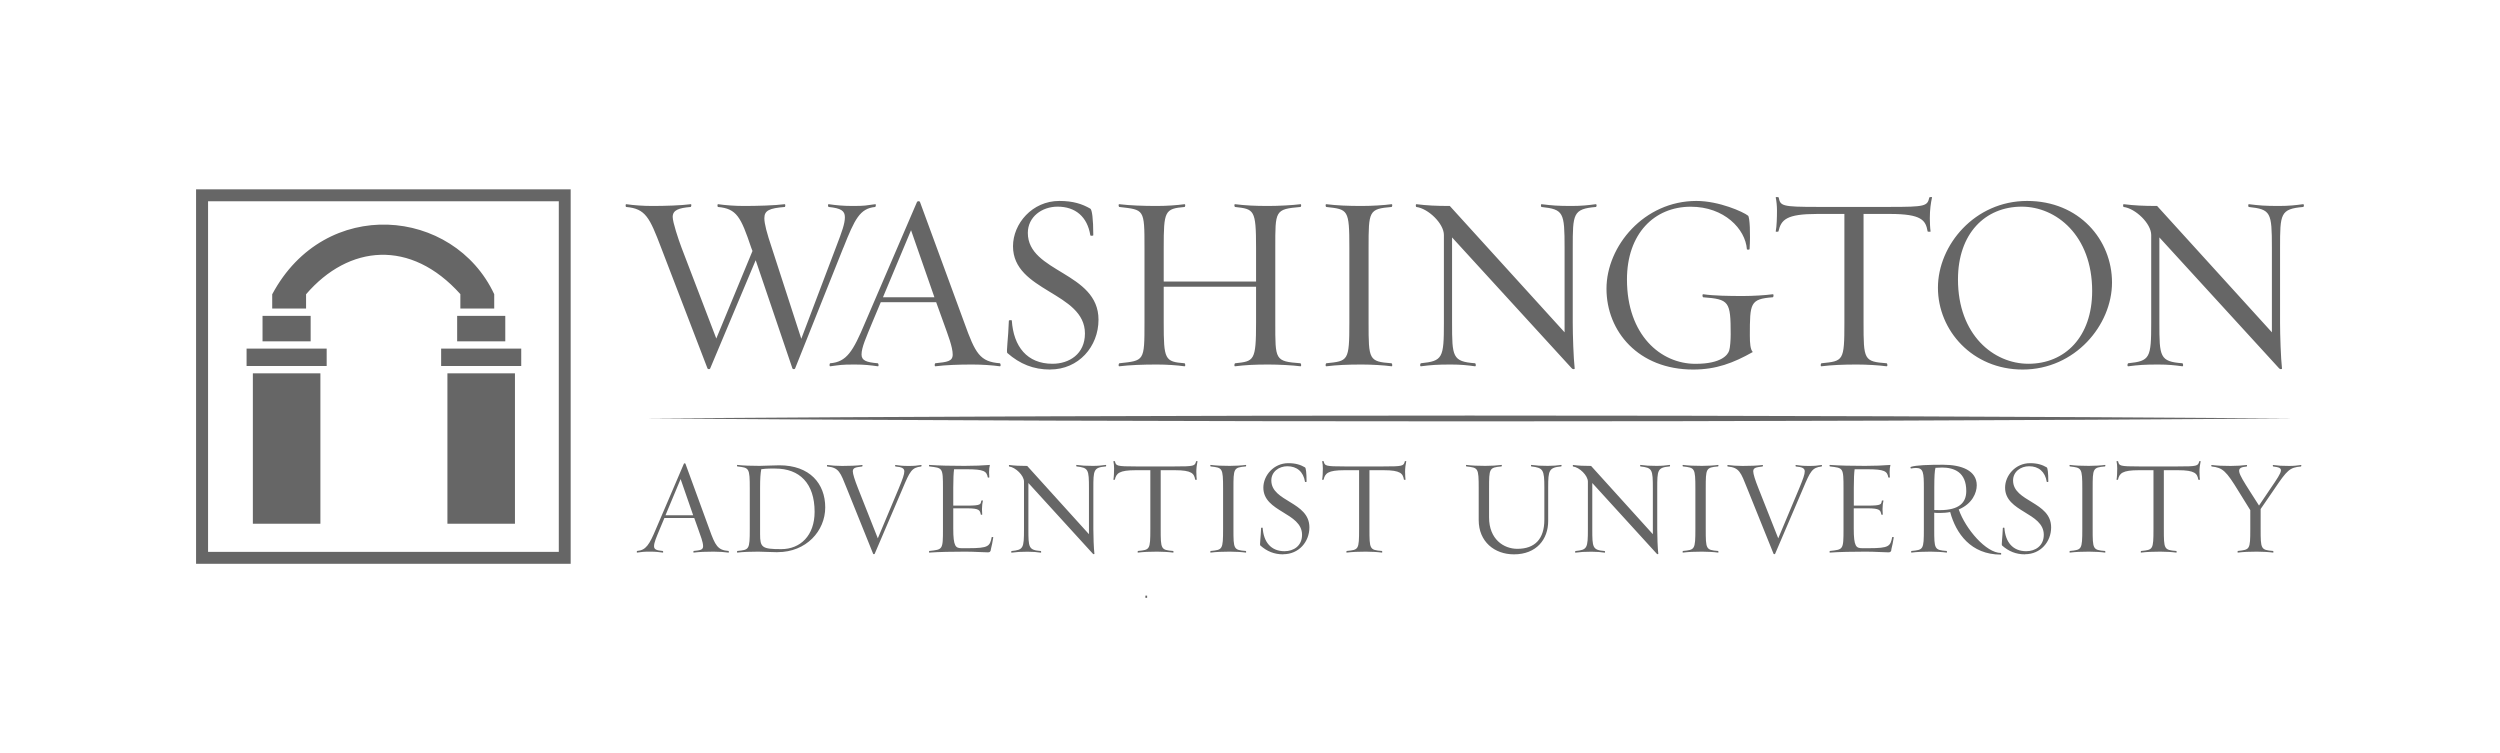 <svg width="1132" height="341" viewBox="0 0 1132 341" fill="none" xmlns="http://www.w3.org/2000/svg">
<path d="M381.856 112.169L360.01 166.875C359.896 167.216 359.014 167.33 358.787 166.761L342.174 117.827L321.551 166.875C321.437 167.216 320.556 167.33 320.328 166.761L299.363 112.169C294.129 98.464 292.337 94.484 283.519 93.716C283.292 93.716 283.064 92.351 283.633 92.465C286.762 92.92 291 93.261 295.239 93.261C301.156 93.261 308.495 93.034 312.733 92.465C313.302 92.351 312.961 93.716 312.733 93.716C307.385 94.171 304.597 95.081 304.597 98.237C304.597 100.625 307.158 108.331 308.608 112.169L324.339 153.284L340.724 113.648L340.155 112.169C335.461 98.237 333.584 94.484 325.107 93.716C324.879 93.716 324.652 92.351 325.221 92.465C328.35 92.92 332.588 93.261 336.827 93.261C342.743 93.261 350.993 93.034 355.231 92.465C355.8 92.351 355.572 93.716 355.345 93.716C348.319 94.285 346.1 95.308 346.1 98.806C346.1 101.308 347.209 105.487 349.456 112.169L362.826 153.397L378.67 111.601C381.23 104.919 382.567 101.279 382.567 98.351C382.567 95.422 380.775 94.285 375.2 93.716C374.972 93.716 374.631 92.351 375.314 92.465C378.443 92.92 381.657 93.261 386.009 93.261C391.926 93.261 391.926 93.034 396.278 92.465C396.847 92.351 396.506 93.716 396.278 93.716C389.366 94.398 387.033 99.147 381.885 112.169H381.856ZM452.686 165.851C449.33 165.396 444.778 165.055 440.199 165.055C433.855 165.055 428.166 165.283 423.586 165.851C423.017 165.965 423.245 164.6 423.472 164.486C428.82 163.918 431.38 163.69 431.38 160.534C431.38 157.122 429.275 151.805 427.256 146.147L423.899 136.849H398.81L394.913 146.147C392.125 152.943 390.105 157.35 390.105 160.534C390.105 163.264 392.324 164.06 397.473 164.486C397.814 164.6 398.042 165.965 397.473 165.851C394.116 165.396 391.556 165.055 387.005 165.055C380.662 165.055 380.548 165.283 375.968 165.851C375.399 165.965 375.627 164.6 375.854 164.486C383.335 163.918 386.237 159.169 391.698 146.147L415.223 91.441C415.451 90.987 416.333 90.987 416.56 91.441L436.643 146.147C441.649 160.079 443.669 163.804 452.8 164.486C453.028 164.6 453.369 165.965 452.686 165.851ZM412.521 104.236L399.806 134.603H423.103L412.521 104.236ZM475.528 167.33C467.933 167.33 461.817 164.828 456.128 159.852C455.559 159.283 456.583 153.056 456.811 145.237C456.811 144.896 458.148 144.896 458.148 145.123C458.916 156.895 465.06 164.714 476.552 164.714C484.147 164.714 491.259 160.307 491.259 151.009C491.259 132.215 458.688 132.101 458.688 111.487C458.688 101.279 467.393 90.987 479.653 90.987C485.911 90.987 490.036 92.351 493.705 94.484C494.473 94.939 495.042 99.118 495.042 106.483C495.042 106.824 493.819 106.824 493.705 106.596C492.368 98.095 486.907 93.574 478.885 93.574C471.745 93.574 465.401 98.209 465.401 105.459C465.401 123.457 497.403 123.116 497.403 144.754C497.403 156.98 488.357 167.301 475.557 167.301L475.528 167.33ZM574.32 165.055C567.977 165.055 563.938 165.283 559.273 165.851C558.704 165.965 558.931 164.6 559.273 164.486C567.863 163.577 568.745 163.463 568.745 146.147V129.826H526.93V146.147C526.93 162.809 527.385 163.804 536.402 164.486C536.63 164.6 536.971 165.965 536.288 165.851C532.932 165.396 528.494 165.055 523.801 165.055C517.543 165.055 511.541 165.283 506.847 165.851C506.278 165.965 506.506 164.6 506.847 164.486C518.112 163.235 518.225 163.69 518.225 146.147V112.169C518.225 94.484 518.112 95.052 506.847 93.716C506.506 93.716 506.278 92.351 506.847 92.465C511.541 93.034 517.543 93.261 523.801 93.261C528.494 93.261 532.932 92.92 536.288 92.465C536.943 92.351 536.63 93.716 536.402 93.716C527.356 94.512 526.93 95.536 526.93 112.169V127.466H568.745V112.169C568.745 94.825 567.863 94.711 559.273 93.716C558.931 93.716 558.704 92.351 559.273 92.465C563.966 93.034 567.977 93.261 574.32 93.261C578.9 93.261 585.357 92.92 588.828 92.465C589.397 92.351 589.169 93.716 588.828 93.716C577.222 94.74 577.449 95.308 577.449 112.169V146.147C577.449 163.036 577.222 163.605 588.828 164.486C589.169 164.6 589.397 165.965 588.828 165.851C585.357 165.396 578.9 165.055 574.32 165.055ZM616.591 165.055C610.247 165.055 605.213 165.283 600.633 165.851C599.95 165.965 600.291 164.6 600.519 164.486C610.447 163.463 610.987 163.577 610.987 146.147V112.169C610.987 94.711 610.418 94.825 600.519 93.716C600.291 93.716 599.95 92.351 600.633 92.465C605.213 93.034 610.219 93.261 616.591 93.261C621.171 93.261 626.746 92.92 630.074 92.465C630.643 92.351 630.416 93.716 630.074 93.716C619.805 94.626 619.691 95.422 619.691 112.169V146.147C619.691 162.923 619.805 163.719 630.074 164.486C630.416 164.6 630.643 165.965 630.074 165.851C626.718 165.396 621.142 165.055 616.591 165.055ZM712.14 112.169V146.147C712.14 151.805 712.482 162.126 713.022 166.875C713.022 167.216 712.14 167.33 711.685 166.761L657.496 107.506V146.147C657.496 161.558 657.61 163.719 667.964 164.486C668.192 164.6 668.533 165.965 667.85 165.851C664.494 165.396 661.507 165.055 656.927 165.055C650.584 165.055 647.995 165.283 643.444 165.851C642.761 165.965 643.102 164.6 643.33 164.486C653.257 163.463 653.798 162.212 653.798 146.147V106.397C653.798 101.194 646.658 94.398 641.31 93.716C641.083 93.716 640.855 92.351 641.424 92.465C646.004 93.034 650.128 93.261 656.472 93.261L708.442 150.469V112.169C708.442 96.076 707.987 94.825 697.974 93.716C697.747 93.716 697.519 92.351 698.088 92.465C702.668 93.034 705.228 93.261 711.571 93.261C716.151 93.261 719.166 92.92 722.494 92.465C723.177 92.351 722.95 93.716 722.608 93.716C712.226 94.626 712.14 96.787 712.14 112.169ZM792.329 151.919C792.329 155.445 792.557 158.26 793.666 159.397C784.848 164.373 777.054 167.33 766.671 167.33C741.923 167.33 727.416 150.099 727.416 130.736C727.416 111.373 744.483 90.987 768.122 90.987C778.39 90.987 789.427 95.962 791.532 97.668C792.301 98.351 792.642 105.829 792.215 112.738C792.215 113.193 790.992 113.079 790.992 112.852C790.309 103.668 780.723 93.602 765.561 93.602C749.063 93.602 736.689 105.829 736.689 126.556C736.689 151.691 751.964 164.742 767.695 164.742C779.614 164.742 782.401 160.563 782.97 158.743C783.425 157.264 783.653 153.881 783.653 151.379C783.653 136.423 782.97 135.513 771.165 134.603C770.938 134.603 770.596 133.125 771.279 133.238C775.859 133.921 782.885 134.034 789.228 134.034C793.808 134.034 799.27 133.693 802.712 133.238C803.281 133.125 803.053 134.603 802.712 134.603C792.443 135.399 792.329 137.219 792.329 151.947V151.919ZM873.826 98.806C873.826 100.625 873.94 103.327 874.167 104.805C874.167 105.033 872.83 104.919 872.83 104.805C871.949 99.716 870.157 96.872 855.649 96.872H843.816V146.147C843.816 162.923 843.93 163.719 854.284 164.486C854.625 164.6 854.853 165.965 854.17 165.851C850.813 165.396 845.352 165.055 840.801 165.055C834.457 165.055 829.422 165.283 824.757 165.851C824.188 165.965 824.416 164.6 824.757 164.486C834.685 163.463 835.14 163.577 835.14 146.147V96.872H822.88C808.827 96.872 806.495 99.488 805.272 104.805C805.272 104.919 803.935 105.033 804.049 104.805C804.504 102.417 804.617 98.578 804.617 95.28C804.617 93.233 804.39 91.1 804.049 89.394C804.049 89.053 805.386 89.281 805.386 89.394C806.154 93.233 806.722 93.688 822.88 93.688H855.649C871.806 93.688 872.717 93.346 873.598 89.394C873.598 89.281 874.936 89.053 874.822 89.394C874.253 92.01 873.826 94.939 873.826 98.806ZM915.869 167.33C893.112 167.33 877.496 149.644 877.496 130.281C877.496 110.918 894.222 90.987 917.86 90.987C941.499 90.987 956.319 108.644 956.319 127.921C956.319 147.199 939.593 167.33 915.84 167.33H915.869ZM915.442 93.574C898.83 93.574 886.57 105.8 886.57 126.528C886.57 151.663 902.727 164.714 918.458 164.714C935.07 164.714 947.33 152.488 947.33 131.76C947.33 106.625 931.059 93.574 915.442 93.574ZM1032.41 112.169V146.147C1032.41 151.805 1032.75 162.126 1033.29 166.875C1033.29 167.216 1032.41 167.33 1031.96 166.761L977.767 107.506V146.147C977.767 161.558 977.881 163.719 988.235 164.486C988.463 164.6 988.804 165.965 988.121 165.851C984.765 165.396 981.778 165.055 977.198 165.055C970.855 165.055 968.266 165.283 963.715 165.851C963.032 165.965 963.373 164.6 963.601 164.486C973.529 163.463 974.069 162.212 974.069 146.147V106.397C974.069 101.194 966.929 94.398 961.581 93.716C961.354 93.716 961.126 92.351 961.695 92.465C966.275 93.034 970.4 93.261 976.743 93.261L1028.71 150.469V112.169C1028.71 96.076 1028.26 94.825 1018.25 93.716C1018.02 93.716 1017.79 92.351 1018.36 92.465C1022.94 93.034 1025.5 93.261 1031.84 93.261C1036.42 93.261 1039.44 92.92 1042.77 92.465C1043.45 92.351 1043.22 93.716 1042.88 93.716C1032.5 94.626 1032.41 96.787 1032.41 112.169ZM329.8 250.213C328.008 249.957 325.534 249.786 323.087 249.786C319.674 249.786 316.602 249.9 314.155 250.213C313.842 250.27 313.985 249.53 314.098 249.473C316.971 249.161 318.365 249.047 318.365 247.341C318.365 245.493 317.227 242.621 316.146 239.579L314.354 234.546H300.843L298.738 239.579C297.23 243.247 296.149 245.635 296.149 247.341C296.149 248.819 297.344 249.246 300.103 249.473C300.274 249.53 300.416 250.27 300.103 250.213C298.311 249.957 296.917 249.786 294.471 249.786C291.057 249.786 291 249.9 288.526 250.213C288.213 250.27 288.355 249.53 288.469 249.473C292.48 249.161 294.044 246.602 297.002 239.55L309.661 209.98C309.775 209.724 310.258 209.724 310.372 209.98L321.181 239.55C323.884 247.085 324.965 249.104 329.886 249.473C330 249.53 330.199 250.27 329.829 250.213H329.8ZM308.182 216.917L301.326 233.323H313.871L308.182 216.917ZM352.102 250.042C350.054 250.042 344.791 249.786 343.341 249.786C339.927 249.786 336.371 249.9 333.925 250.213C333.555 250.27 333.754 249.53 333.868 249.473C339.216 248.933 339.5 248.99 339.5 239.55V221.182C339.5 211.742 339.188 211.828 333.868 211.202C333.754 211.202 333.555 210.463 333.925 210.52C336.4 210.833 340.468 210.946 343.881 210.946C345.332 210.946 350.793 210.69 352.898 210.69C366.695 210.69 373.664 219.021 373.664 229.741C373.664 240.46 365.016 250.014 352.102 250.014V250.042ZM351.078 212.141C346.868 212.141 345.73 212.311 344.706 212.453C344.336 214.472 344.166 216.491 344.166 221.154V241.796C344.166 247.91 345.019 248.649 353.723 248.649C362.428 248.649 368.856 242.479 368.856 231.76C368.856 218.794 362.001 212.169 351.078 212.169V212.141ZM408.709 221.211L396.051 250.781C395.937 250.952 395.453 251.037 395.34 250.724L383.449 221.211C380.519 213.875 379.893 211.714 374.574 211.231C374.46 211.231 374.347 210.491 374.631 210.548C376.423 210.804 378.898 210.975 381.344 210.975C384.758 210.975 387.887 210.861 390.362 210.548C390.674 210.491 390.532 211.231 390.362 211.231C387.545 211.6 386.152 211.714 386.152 213.42C386.152 214.586 387.005 217.287 388.541 221.182L397.473 243.758L406.945 221.182C408.794 216.661 409.477 214.813 409.477 213.42C409.477 212.027 408.282 211.458 405.466 211.231C405.352 211.231 405.153 210.491 405.523 210.548C407.315 210.804 408.652 210.975 411.155 210.975C414.569 210.975 414.569 210.861 417.044 210.548C417.413 210.491 417.271 211.231 417.101 211.231C412.834 211.714 412.009 213.363 408.709 221.211ZM448.675 248.99C448.362 249.957 448.135 250.099 447.225 250.099C445.063 250.099 441.336 249.786 437.013 249.786C431.124 249.786 425.122 249.9 420.855 250.213C420.486 250.27 420.685 249.53 420.798 249.473C426.857 248.791 426.971 249.047 426.971 239.55V221.182C426.971 211.629 426.857 211.942 420.798 211.202C420.685 211.202 420.486 210.463 420.855 210.52C425.122 210.833 430.811 210.946 436.757 210.946C441.08 210.946 445.034 210.776 448.22 210.52C447.993 211.373 447.85 212.539 447.85 213.818C447.85 214.444 447.907 215.666 447.964 216.15C447.964 216.32 447.253 216.263 447.253 216.15C446.769 213.392 445.575 212.482 437.781 212.482H432.006C431.779 214.017 431.636 216.889 431.636 220.87V228.945H437.866C444.465 228.945 443.982 228.319 444.352 226.67C444.409 226.613 445.12 226.556 445.063 226.67C444.835 227.58 444.636 229.115 444.636 230.537C444.636 231.219 444.693 232.499 444.75 232.982C444.807 233.153 444.096 233.096 444.096 232.982C443.726 231.02 443.441 230.167 437.866 230.167H431.636V239.294C431.636 247.512 432.717 248.222 435.477 248.222H438.549C447.68 248.222 448.22 247.312 449.045 243.19C449.102 243.133 449.756 243.133 449.756 243.303C449.529 244.839 448.988 247.654 448.618 248.933L448.675 248.99ZM495.07 221.211V239.579C495.07 242.649 495.241 248.222 495.554 250.781C495.554 250.952 495.07 251.037 494.843 250.724L465.657 218.709V239.579C465.657 247.91 465.714 249.075 471.29 249.502C471.404 249.559 471.603 250.298 471.233 250.241C469.441 249.985 467.819 249.815 465.345 249.815C461.931 249.815 460.537 249.928 458.091 250.241C457.721 250.298 457.92 249.559 458.034 249.502C463.382 248.962 463.666 248.279 463.666 239.579V218.083C463.666 215.268 459.826 211.6 456.953 211.231C456.839 211.231 456.726 210.491 457.01 210.548C459.485 210.861 461.704 210.975 465.117 210.975L493.079 241.882V221.182C493.079 212.482 492.852 211.828 487.447 211.202C487.333 211.202 487.219 210.463 487.504 210.52C489.979 210.833 491.344 210.946 494.758 210.946C497.232 210.946 498.854 210.776 500.646 210.52C501.016 210.463 500.873 211.202 500.703 211.202C495.127 211.686 495.07 212.851 495.07 221.182V221.211ZM541.722 213.96C541.722 214.927 541.778 216.406 541.892 217.202C541.892 217.315 541.181 217.259 541.181 217.202C540.698 214.444 539.73 212.908 531.936 212.908H525.564V239.55C525.564 248.62 525.621 249.047 531.197 249.473C531.367 249.53 531.51 250.27 531.14 250.213C529.348 249.957 526.389 249.786 523.943 249.786C520.529 249.786 517.827 249.9 515.295 250.213C514.983 250.27 515.125 249.53 515.295 249.473C520.643 248.933 520.871 248.99 520.871 239.55V212.908H514.271C506.705 212.908 505.453 214.33 504.799 217.202C504.799 217.259 504.088 217.315 504.145 217.202C504.372 215.922 504.458 213.847 504.458 212.055C504.458 210.946 504.344 209.781 504.145 208.871C504.145 208.7 504.856 208.814 504.856 208.871C505.282 210.946 505.567 211.202 514.271 211.202H531.908C540.612 211.202 541.096 211.032 541.579 208.871C541.579 208.814 542.29 208.7 542.234 208.871C541.921 210.292 541.693 211.885 541.693 213.96H541.722ZM556.826 249.786C553.413 249.786 550.71 249.9 548.236 250.213C547.866 250.27 548.065 249.53 548.179 249.473C553.527 248.933 553.811 248.99 553.811 239.55V221.182C553.811 211.742 553.498 211.828 548.179 211.202C548.065 211.202 547.866 210.463 548.236 210.52C550.71 210.833 553.384 210.946 556.826 210.946C559.301 210.946 562.288 210.776 564.08 210.52C564.393 210.463 564.251 211.202 564.08 211.202C558.561 211.686 558.505 212.112 558.505 221.182V239.55C558.505 248.62 558.561 249.047 564.08 249.473C564.251 249.53 564.393 250.27 564.08 250.213C562.288 249.957 559.273 249.786 556.826 249.786ZM581.091 251.009C576.994 251.009 573.695 249.672 570.651 246.971C570.338 246.659 570.878 243.303 571.021 239.067C571.021 238.896 571.732 238.896 571.732 239.01C572.159 245.379 575.458 249.587 581.631 249.587C585.727 249.587 589.567 247.199 589.567 242.166C589.567 232.015 572.045 231.93 572.045 220.813C572.045 215.297 576.738 209.724 583.338 209.724C586.694 209.724 588.913 210.463 590.904 211.629C591.331 211.885 591.615 214.131 591.615 218.112C591.615 218.282 590.961 218.282 590.904 218.168C590.193 213.591 587.235 211.117 582.911 211.117C579.071 211.117 575.657 213.619 575.657 217.543C575.657 227.267 592.896 227.096 592.896 238.783C592.896 245.407 588.031 250.952 581.119 250.952L581.091 251.009ZM636.247 213.96C636.247 214.927 636.304 216.406 636.418 217.202C636.418 217.315 635.706 217.259 635.706 217.202C635.223 214.444 634.256 212.908 626.461 212.908H620.09V239.55C620.09 248.62 620.147 249.047 625.722 249.473C625.893 249.53 626.035 250.27 625.665 250.213C623.873 249.957 620.915 249.786 618.468 249.786C615.055 249.786 612.352 249.9 609.821 250.213C609.508 250.27 609.65 249.53 609.821 249.473C615.169 248.933 615.396 248.99 615.396 239.55V212.908H608.797C601.23 212.908 599.979 214.33 599.324 217.202C599.324 217.259 598.613 217.315 598.67 217.202C598.898 215.922 598.983 213.847 598.983 212.055C598.983 210.946 598.869 209.781 598.67 208.871C598.67 208.7 599.381 208.814 599.381 208.871C599.808 210.946 600.092 211.202 608.797 211.202H626.433C635.138 211.202 635.621 211.032 636.105 208.871C636.105 208.814 636.816 208.7 636.759 208.871C636.446 210.292 636.218 211.885 636.218 213.96H636.247ZM701.018 220.642V235.939C701.018 244.128 695.784 251.009 685.515 251.009C676.697 251.009 669.557 245.265 669.557 235.513V221.182C669.557 211.742 669.329 211.828 663.981 211.202C663.811 211.202 663.669 210.463 663.981 210.52C666.513 210.833 669.216 210.946 672.572 210.946C675.104 210.946 678.034 210.776 679.826 210.52C680.196 210.463 679.996 211.202 679.883 211.202C674.307 211.686 674.25 212.112 674.25 221.182V234.29C674.25 244.213 680.907 248.507 687.051 248.507C695.101 248.507 699.283 243.929 699.283 235.342V220.642C699.283 212.681 698.742 211.828 693.394 211.202C693.224 211.202 693.082 210.463 693.451 210.52C695.926 210.833 697.405 210.946 700.847 210.946C703.322 210.946 705.057 210.776 706.849 210.52C707.219 210.463 707.077 211.202 706.906 211.202C701.331 211.686 701.018 213.05 701.018 220.642ZM750.4 221.211V239.579C750.4 242.649 750.571 248.222 750.883 250.781C750.883 250.952 750.4 251.037 750.172 250.724L720.987 218.709V239.579C720.987 247.91 721.044 249.075 726.619 249.502C726.733 249.559 726.932 250.298 726.562 250.241C724.77 249.985 723.149 249.815 720.674 249.815C717.261 249.815 715.867 249.928 713.42 250.241C713.05 250.298 713.25 249.559 713.363 249.502C718.711 248.962 718.996 248.279 718.996 239.579V218.083C718.996 215.268 715.155 211.6 712.282 211.231C712.169 211.231 712.055 210.491 712.339 210.548C714.814 210.861 717.033 210.975 720.446 210.975L748.409 241.882V221.182C748.409 212.482 748.181 211.828 742.776 211.202C742.663 211.202 742.549 210.463 742.833 210.52C745.308 210.833 746.673 210.946 750.087 210.946C752.562 210.946 754.183 210.776 755.975 210.52C756.345 210.463 756.203 211.202 756.032 211.202C750.457 211.686 750.4 212.851 750.4 221.182V221.211ZM770.682 249.786C767.268 249.786 764.566 249.9 762.091 250.213C761.721 250.27 761.92 249.53 762.034 249.473C767.382 248.933 767.666 248.99 767.666 239.55V221.182C767.666 211.742 767.354 211.828 762.034 211.202C761.92 211.202 761.721 210.463 762.091 210.52C764.566 210.833 767.24 210.946 770.682 210.946C773.156 210.946 776.143 210.776 777.935 210.52C778.248 210.463 778.106 211.202 777.935 211.202C772.417 211.686 772.36 212.112 772.36 221.182V239.55C772.36 248.62 772.417 249.047 777.935 249.473C778.106 249.53 778.248 250.27 777.935 250.213C776.143 249.957 773.128 249.786 770.682 249.786ZM816.423 221.211L803.764 250.781C803.65 250.952 803.167 251.037 803.053 250.724L791.163 221.211C788.233 213.875 787.607 211.714 782.288 211.231C782.174 211.231 782.06 210.491 782.344 210.548C784.137 210.804 786.611 210.975 789.058 210.975C792.471 210.975 795.6 210.861 798.075 210.548C798.388 210.491 798.246 211.231 798.075 211.231C795.259 211.6 793.865 211.714 793.865 213.42C793.865 214.586 794.69 217.287 796.254 221.182L805.186 243.758L814.659 221.182C816.508 216.661 817.191 214.813 817.191 213.42C817.191 212.027 815.996 211.458 813.18 211.231C813.066 211.231 812.867 210.491 813.237 210.548C815.029 210.804 816.366 210.975 818.869 210.975C822.282 210.975 822.282 210.861 824.757 210.548C825.127 210.491 824.985 211.231 824.814 211.231C820.547 211.714 819.722 213.363 816.423 221.211ZM856.446 248.99C856.133 249.957 855.905 250.099 854.995 250.099C852.833 250.099 849.107 249.786 844.783 249.786C838.895 249.786 832.893 249.9 828.626 250.213C828.256 250.27 828.455 249.53 828.569 249.473C834.628 248.791 834.742 249.047 834.742 239.55V221.182C834.742 211.629 834.628 211.942 828.569 211.202C828.455 211.202 828.256 210.463 828.626 210.52C832.893 210.833 838.582 210.946 844.527 210.946C848.851 210.946 852.805 210.776 855.991 210.52C855.763 211.373 855.621 212.539 855.621 213.818C855.621 214.444 855.678 215.666 855.735 216.15C855.735 216.32 855.023 216.263 855.023 216.15C854.54 213.392 853.345 212.482 845.551 212.482H839.776C839.549 214.017 839.407 216.889 839.407 220.87V228.945H845.636C852.236 228.945 851.752 228.319 852.122 226.67C852.179 226.613 852.89 226.556 852.833 226.67C852.606 227.58 852.406 229.115 852.406 230.537C852.406 231.219 852.463 232.499 852.52 232.982C852.577 233.153 851.866 233.096 851.866 232.982C851.496 231.02 851.212 230.167 845.608 230.167H839.378V239.294C839.378 247.512 840.459 248.222 843.218 248.222H846.291C855.422 248.222 855.962 247.312 856.787 243.19C856.844 243.133 857.498 243.133 857.498 243.303C857.271 244.839 856.73 247.654 856.36 248.933L856.446 248.99ZM905.97 251.123C892.401 251.123 885.631 241.512 883.043 231.845C881.592 232.158 879.629 232.271 878.349 232.271C877.04 232.271 876.785 232.271 875.817 232.158V239.55C875.817 248.62 875.874 249.047 881.45 249.473C881.563 249.53 881.762 250.27 881.393 250.213C879.601 249.957 876.642 249.786 874.139 249.786C870.725 249.786 868.023 249.9 865.548 250.213C865.235 250.27 865.378 249.53 865.492 249.473C870.896 248.933 871.124 248.99 871.124 239.55V221.125C871.124 214.017 870.953 211.885 867.511 211.885C866.857 211.885 866.117 211.998 865.292 212.141C865.122 212.141 864.923 211.515 865.236 211.401C867.625 210.605 873.399 210.435 879.828 210.435C888.22 210.435 895.075 213.079 895.075 219.732C895.075 223.173 893.027 228.12 886.911 230.679C890.04 239.607 899.342 250.383 905.998 250.383C906.112 250.383 906.311 251.123 905.941 251.123H905.97ZM879.089 211.714C878.121 211.714 877.41 211.771 876.386 211.828C876.016 213.05 875.846 215.922 875.846 220.585V230.935C876.813 230.992 877.24 230.992 878.32 230.992C887.196 230.992 890.325 227.551 890.325 222.348C890.325 213.847 884.977 211.686 879.089 211.686V211.714ZM916.95 251.009C912.854 251.009 909.554 249.672 906.51 246.971C906.197 246.659 906.738 243.303 906.88 239.067C906.88 238.896 907.591 238.896 907.591 239.01C908.018 245.379 911.318 249.587 917.49 249.587C921.558 249.587 925.427 247.199 925.427 242.166C925.427 232.015 907.904 231.93 907.904 220.813C907.904 215.297 912.598 209.724 919.197 209.724C922.554 209.724 924.772 210.463 926.764 211.629C927.19 211.885 927.475 214.131 927.475 218.112C927.475 218.282 926.821 218.282 926.764 218.168C926.053 213.591 923.094 211.117 918.77 211.117C914.93 211.117 911.517 213.619 911.517 217.543C911.517 227.267 928.755 227.096 928.755 238.783C928.755 245.407 923.891 250.952 916.978 250.952L916.95 251.009ZM945.879 249.786C942.466 249.786 939.763 249.9 937.289 250.213C936.919 250.27 937.118 249.53 937.232 249.473C942.58 248.933 942.864 248.99 942.864 239.55V221.182C942.864 211.742 942.551 211.828 937.232 211.202C937.118 211.202 936.919 210.463 937.289 210.52C939.763 210.833 942.437 210.946 945.879 210.946C948.354 210.946 951.341 210.776 953.133 210.52C953.446 210.463 953.304 211.202 953.133 211.202C947.614 211.686 947.558 212.112 947.558 221.182V239.55C947.558 248.62 947.614 249.047 953.133 249.473C953.304 249.53 953.446 250.27 953.133 250.213C951.341 249.957 948.326 249.786 945.879 249.786ZM995.944 213.96C995.944 214.927 996.001 216.406 996.115 217.202C996.115 217.315 995.403 217.259 995.403 217.202C994.92 214.444 993.953 212.908 986.158 212.908H979.787V239.55C979.787 248.62 979.844 249.047 985.419 249.473C985.59 249.53 985.732 250.27 985.362 250.213C983.57 249.957 980.612 249.786 978.165 249.786C974.752 249.786 972.049 249.9 969.518 250.213C969.205 250.27 969.347 249.53 969.518 249.473C974.865 248.933 975.093 248.99 975.093 239.55V212.908H968.494C960.927 212.908 959.676 214.33 959.021 217.202C959.021 217.259 958.31 217.315 958.367 217.202C958.595 215.922 958.68 213.847 958.68 212.055C958.68 210.946 958.566 209.781 958.367 208.871C958.367 208.7 959.078 208.814 959.078 208.871C959.505 210.946 959.789 211.202 968.494 211.202H986.13C994.835 211.202 995.318 211.032 995.802 208.871C995.802 208.814 996.513 208.7 996.456 208.871C996.143 210.292 995.915 211.885 995.915 213.96H995.944ZM1030.05 221.125L1023.62 230.48V239.55C1023.62 248.564 1023.68 249.047 1029.25 249.473C1029.37 249.53 1029.57 250.27 1029.2 250.213C1027.4 249.957 1024.45 249.786 1021.94 249.786C1018.53 249.786 1015.83 249.9 1013.35 250.213C1013.04 250.27 1013.18 249.53 1013.3 249.473C1018.7 248.848 1018.93 248.99 1018.93 239.55V230.992L1013.69 222.547C1008 213.193 1006.44 211.771 1001.46 211.231C1001.29 211.231 1001.15 210.491 1001.46 210.548C1003.94 210.861 1006.61 210.975 1010.05 210.975C1012.53 210.975 1015.46 210.804 1017.25 210.548C1017.62 210.491 1017.42 211.231 1017.31 211.231C1012.02 211.714 1013.1 213.562 1018.81 222.547L1022.88 228.916L1028.12 221.154C1034.06 212.51 1034.23 211.856 1029.31 211.231C1029.14 211.231 1029 210.491 1029.31 210.548C1031.79 210.861 1033.04 210.975 1036.45 210.975C1038.93 210.975 1040.01 210.804 1041.86 210.548C1042.17 210.491 1042.03 211.231 1041.86 211.231C1036.76 211.657 1035.6 212.937 1030.02 221.154L1030.05 221.125ZM145.074 169.036H114.494V237.133H145.074V169.036ZM147.918 157.861H111.65V165.737H147.918V157.861ZM140.664 143.019H118.875V154.563H140.664V143.019ZM233.17 169.036H202.591V237.133H233.17V169.036ZM236.015 157.861H199.746V165.737H236.015V157.861ZM228.789 143.019H207V154.563H228.789V143.019ZM223.783 133.21C205.407 93.915 147.15 88.541 123.284 133.21H138.616C157.931 110.776 185.979 108.103 208.479 133.21H223.811H223.783ZM138.588 133.21H123.256V139.693H138.588V133.21ZM223.783 133.21H208.451V139.693H223.783V133.21ZM258.43 255.274H88.779V85.726H258.402V255.274H258.43ZM94.212 249.871H253.025V91.129H94.212V249.871ZM292.024 189.479C531.197 191.214 799.497 191.242 1038.7 189.479C799.526 187.716 531.225 187.745 292.024 189.479Z" fill="#666666"/>
<path d="M518.624 270.201H519.42" stroke="#666666" stroke-miterlimit="10"/>
</svg>
